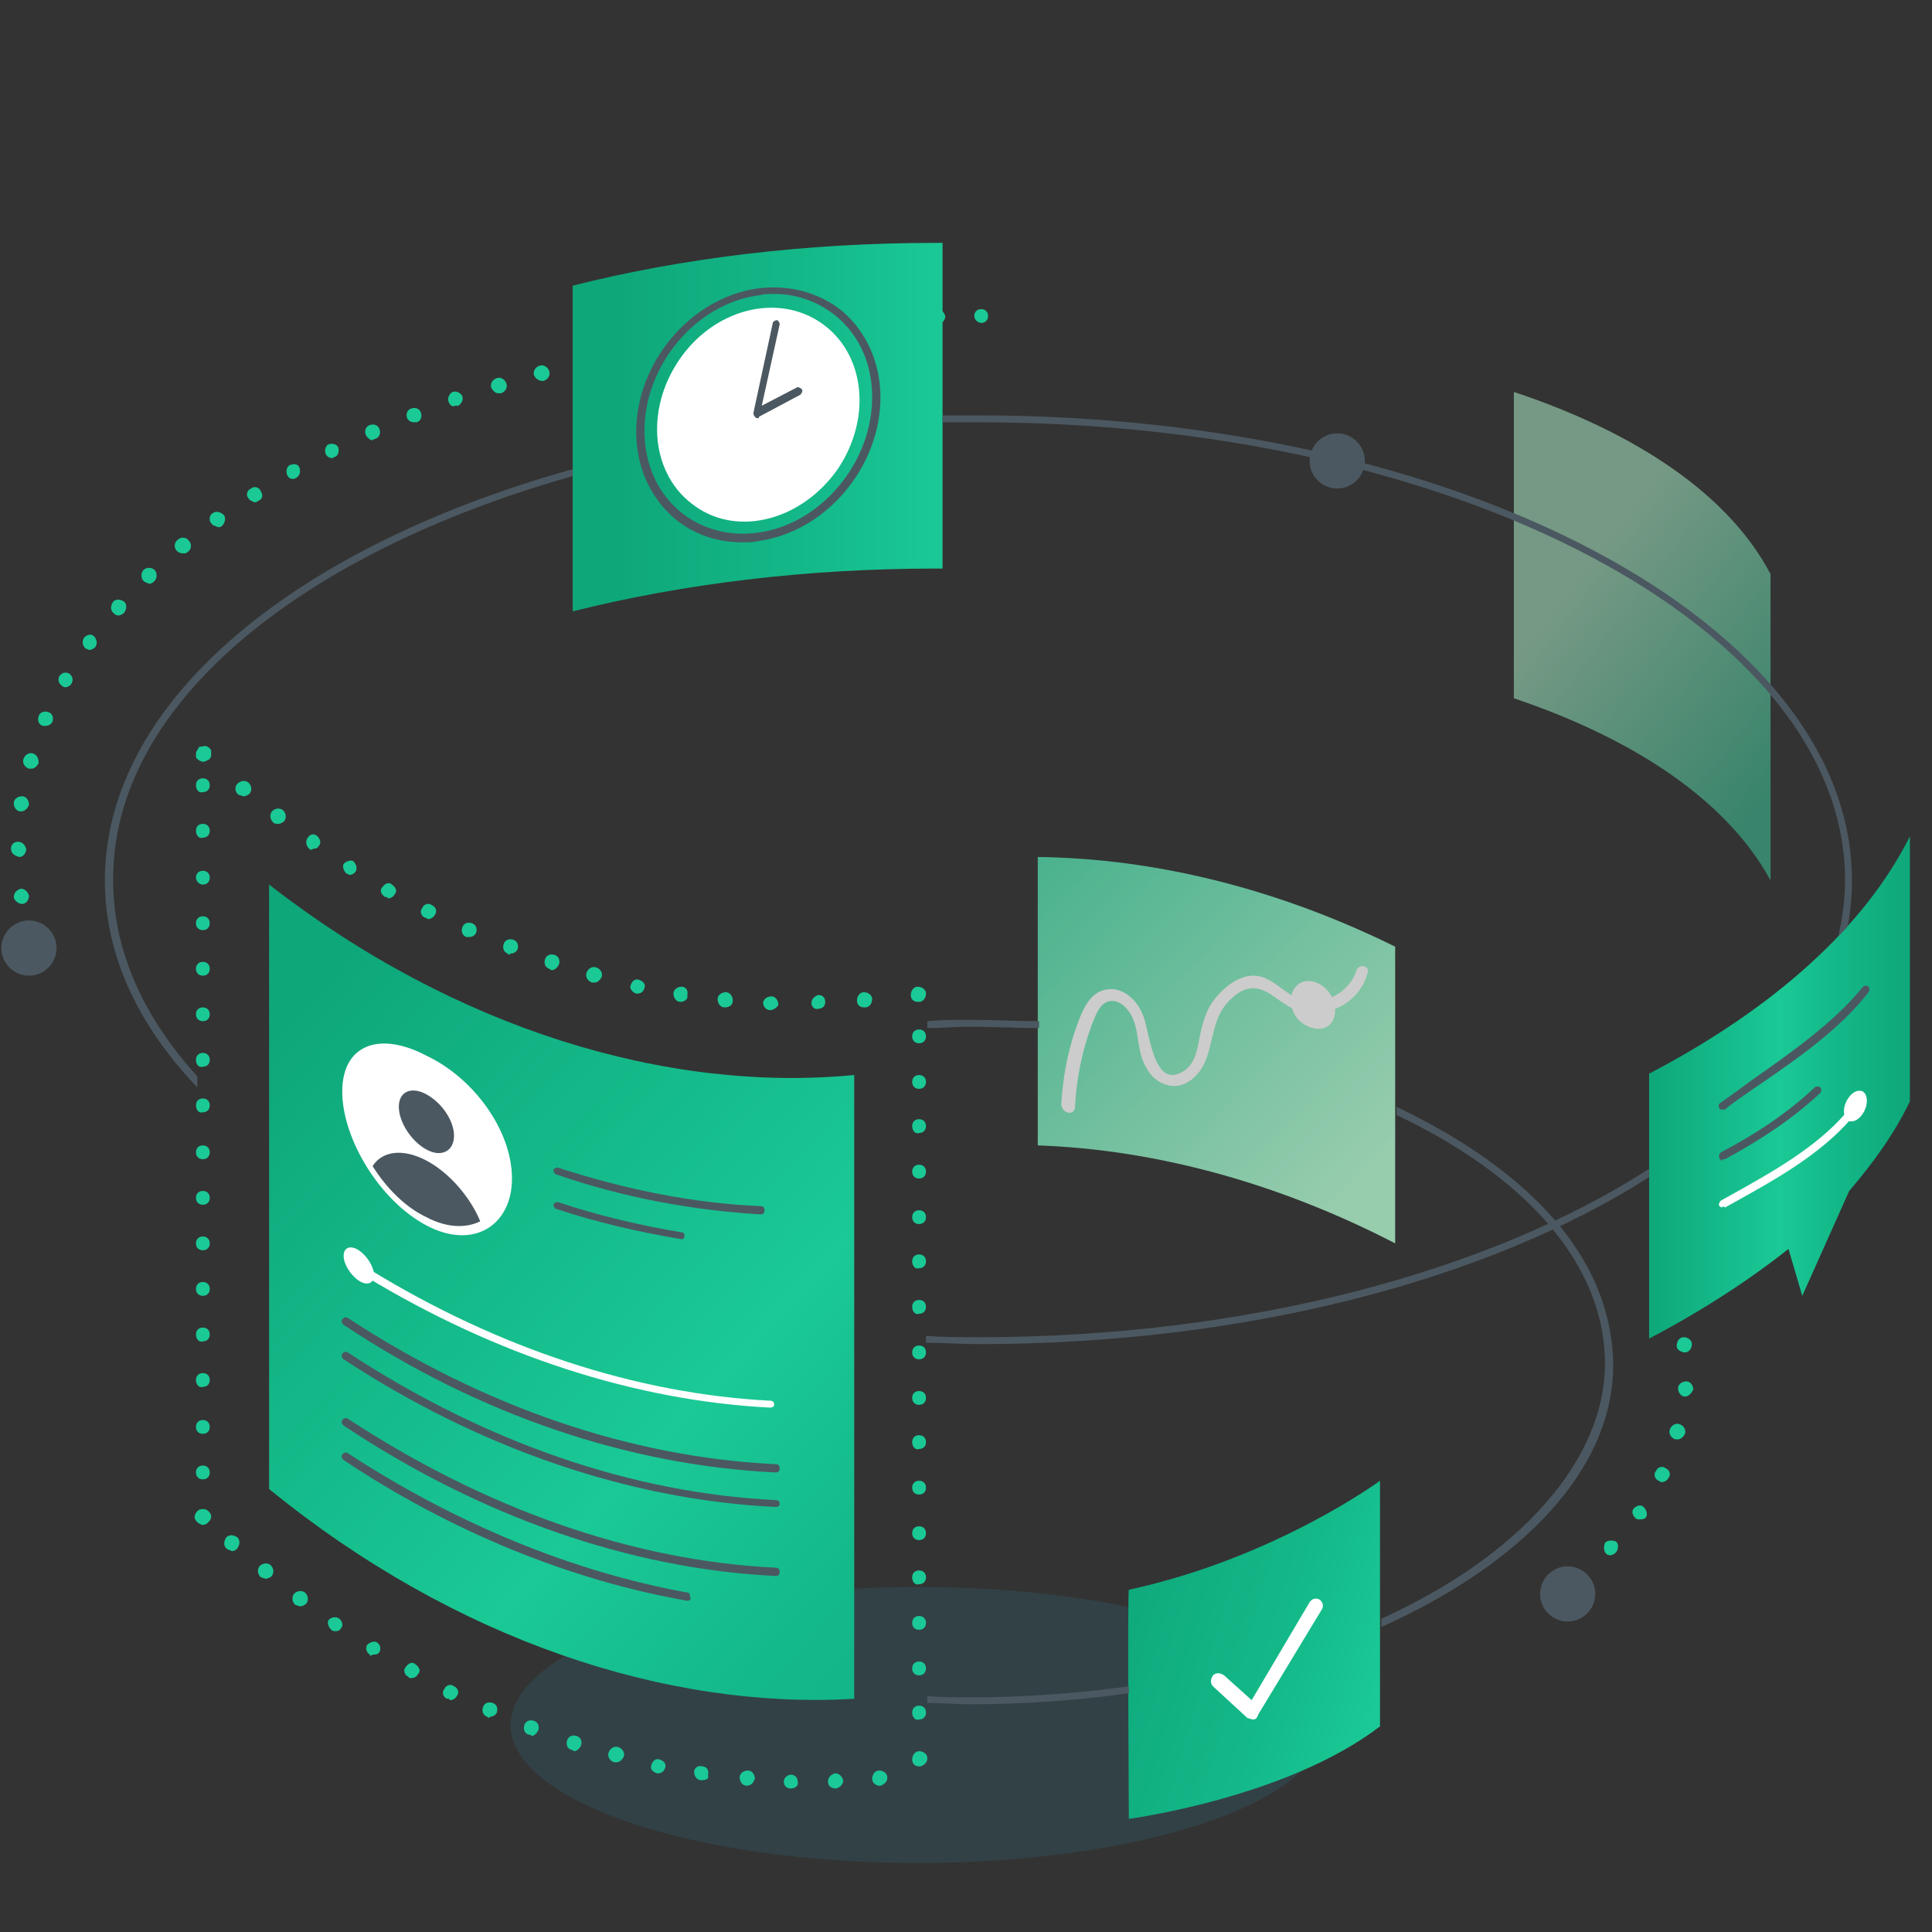 <?xml version="1.0" encoding="utf-8"?>
<!-- Generator: Adobe Illustrator 25.4.1, SVG Export Plug-In . SVG Version: 6.00 Build 0)  -->
<svg version="1.1" id="Layer_1" xmlns="http://www.w3.org/2000/svg" xmlns:xlink="http://www.w3.org/1999/xlink" x="0px" y="0px"
	 viewBox="0 0 140 140" style="enable-background:new 0 0 140 140;" xml:space="preserve">
<rect x="0" y="0" width="140" height="140" fill="#333333" stroke="none"/>
<style type="text/css">
	.st0{fill:#347E9B;fill-opacity:0.19;}
	.st1{opacity:0.5;fill:url(#SVGID_1_);enable-background:new    ;}
	.st2{fill:#1AC996;}
	.st3{fill:url(#SVGID_00000133501498210100774380000005286010467526445216_);}
	.st4{fill:url(#SVGID_00000096043370865047553750000017354264705495531662_);}
	.st5{opacity:0.75;}
	.st6{fill:url(#SVGID_00000176737599361581431360000010600985957655027389_);}
	.st7{fill:#FFFFFF;}
	.st8{fill:url(#SVGID_00000021797551224977378700000004262673957470921875_);}
	.st9{fill:#4B5861;}
	.st10{fill:url(#SVGID_00000083081097536476348280000012495373584265043334_);}
	.st11{fill:url(#SVGID_00000080189819397649280800000011875009528469385624_);}
	.st12{fill:url(#SVGID_00000019678827157502980680000013560553589316948620_);}
</style>
<g>
	<ellipse class="st0" cx="66.5" cy="125" rx="29.5" ry="10"/>
</g>
<linearGradient id="SVGID_1_" gradientUnits="userSpaceOnUse" x1="114.667" y1="86.294" x2="130.821" y2="73.91" gradientTransform="matrix(1 0 0 -1 0 128)">
	<stop  offset="0" style="stop-color:#B8FFD6"/>
	<stop  offset="1" style="stop-color:#40D6A5"/>
</linearGradient>
<path class="st1" d="M128.3,41.6c-3-5.7-9.6-10.2-18.6-13.2v22.2c8.9,3,15.5,7.5,18.6,13.2V41.6z"/>
<path class="st2" d="M116.4,112.6c-0.2-0.2-0.2-0.5-0.1-0.8c0.2-0.2,0.5-0.2,0.8-0.1c0.2,0.2,0.2,0.5,0,0.8
	c-0.1,0.1-0.3,0.2-0.4,0.2C116.7,112.7,116.5,112.7,116.4,112.6z M118.5,110c-0.2-0.2-0.3-0.5-0.1-0.7c0.2-0.2,0.5-0.3,0.7-0.1
	c0.2,0.2,0.3,0.5,0.2,0.7c-0.1,0.2-0.3,0.2-0.5,0.2C118.7,110.1,118.6,110.1,118.5,110z M120.2,107.3c-0.3-0.1-0.4-0.5-0.2-0.7
	c0.1-0.3,0.5-0.4,0.7-0.2c0.3,0.1,0.4,0.5,0.2,0.7c-0.1,0.2-0.3,0.3-0.5,0.3C120.3,107.4,120.2,107.3,120.2,107.3z M121.4,104.3
	c-0.3-0.1-0.5-0.4-0.4-0.7c0.1-0.3,0.4-0.5,0.7-0.4c0.3,0.1,0.5,0.4,0.4,0.7c-0.1,0.2-0.3,0.4-0.5,0.4
	C121.6,104.3,121.4,104.3,121.4,104.3z M122.1,101.2c-0.3,0-0.5-0.3-0.5-0.6c0-0.3,0.3-0.5,0.6-0.5c0.3,0,0.5,0.3,0.5,0.6
	C122.6,100.9,122.4,101.2,122.1,101.2L122.1,101.2z M121.5,97.5c0-0.3,0.2-0.6,0.5-0.6c0.3,0,0.6,0.2,0.6,0.5c0,0.3-0.2,0.6-0.5,0.6
	H122C121.7,97.9,121.5,97.8,121.5,97.5z M120.7,94.5c-0.1-0.3,0-0.6,0.3-0.7c0.3-0.1,0.6,0,0.7,0.3c0.1,0.3,0,0.6-0.3,0.7
	c-0.1,0-0.1,0-0.2,0C121,94.8,120.8,94.7,120.7,94.5z"/>
<path class="st2" d="M0.8,61.5C0.8,61.2,1,61,1.3,61c0.3,0,0.5,0.2,0.6,0.5c0,0.3-0.2,0.6-0.5,0.6h0C1,62,0.8,61.8,0.8,61.5z M1,65
	c0-0.3,0.2-0.5,0.5-0.6c0.3,0,0.5,0.2,0.6,0.5c0,0.3-0.2,0.6-0.5,0.6h0C1.3,65.5,1,65.2,1,65z M1.5,58.8c-0.3,0-0.5-0.3-0.5-0.6
	c0-0.3,0.3-0.5,0.6-0.5c0.3,0,0.5,0.3,0.5,0.6C2,58.6,1.8,58.8,1.5,58.8C1.6,58.8,1.5,58.8,1.5,58.8L1.5,58.8z M2.1,55.7
	c-0.3-0.1-0.5-0.4-0.4-0.7c0.1-0.3,0.4-0.5,0.7-0.4c0.3,0.1,0.4,0.4,0.4,0.7c-0.1,0.2-0.3,0.4-0.5,0.4C2.2,55.7,2.1,55.7,2.1,55.7z
	 M3.1,52.6c-0.3-0.1-0.4-0.4-0.3-0.7c0.1-0.3,0.4-0.4,0.7-0.3c0.3,0.1,0.4,0.4,0.3,0.7c-0.1,0.2-0.3,0.3-0.5,0.3
	C3.2,52.6,3.1,52.6,3.1,52.6z M4.5,49.7c-0.3-0.2-0.3-0.5-0.2-0.7c0.2-0.3,0.5-0.3,0.7-0.2c0.3,0.2,0.3,0.5,0.2,0.7
	c-0.1,0.2-0.3,0.3-0.5,0.3C4.6,49.8,4.5,49.7,4.5,49.7z M6.2,47c-0.2-0.2-0.3-0.5-0.1-0.8c0.2-0.2,0.5-0.3,0.7-0.1
	c0.2,0.2,0.3,0.5,0.1,0.8c-0.1,0.1-0.3,0.2-0.4,0.2C6.4,47.1,6.3,47,6.2,47z M8.2,44.4c-0.2-0.2-0.2-0.5,0-0.8
	c0.2-0.2,0.5-0.2,0.8,0c0.2,0.2,0.2,0.5,0,0.8c-0.1,0.1-0.3,0.2-0.4,0.2C8.4,44.6,8.3,44.5,8.2,44.4z M10.4,42.1
	c-0.2-0.2-0.2-0.6,0-0.8c0.2-0.2,0.6-0.2,0.8,0c0.2,0.2,0.2,0.6,0,0.8c-0.1,0.1-0.2,0.2-0.4,0.2C10.6,42.2,10.5,42.2,10.4,42.1z
	 M12.8,39.9c-0.2-0.2-0.2-0.6,0.1-0.8c0.2-0.2,0.6-0.2,0.8,0.1c0.2,0.2,0.2,0.6-0.1,0.8c-0.1,0.1-0.2,0.1-0.3,0.1
	C13,40.1,12.9,40,12.8,39.9z M15.3,37.9c-0.2-0.2-0.1-0.6,0.1-0.7c0.2-0.2,0.6-0.1,0.8,0.1c0.2,0.2,0.1,0.6-0.1,0.8
	c-0.1,0.1-0.2,0.1-0.3,0.1C15.6,38.1,15.4,38.1,15.3,37.9z M18,36.1c-0.2-0.2-0.1-0.6,0.2-0.7c0.2-0.2,0.6-0.1,0.7,0.2
	c0.2,0.3,0.1,0.6-0.2,0.7c-0.1,0.1-0.2,0.1-0.3,0.1C18.3,36.3,18.1,36.3,18,36.1z M20.8,34.4c-0.1-0.3,0-0.6,0.2-0.7
	c0.3-0.1,0.6-0.1,0.7,0.2c0.1,0.3,0,0.6-0.2,0.7c-0.1,0.1-0.2,0.1-0.3,0.1C21,34.7,20.9,34.6,20.8,34.4z M23.6,32.9
	c-0.1-0.3,0-0.6,0.2-0.7c0.3-0.1,0.6,0,0.7,0.2c0.1,0.3,0,0.6-0.2,0.7c-0.1,0-0.2,0.1-0.2,0.1C23.9,33.2,23.7,33.1,23.6,32.9z
	 M26.5,31.5c-0.1-0.3,0-0.6,0.3-0.7c0.3-0.1,0.6,0,0.7,0.3c0.1,0.3,0,0.6-0.3,0.7c-0.1,0-0.2,0.1-0.2,0.1
	C26.8,31.9,26.6,31.7,26.5,31.5z M29.5,30.3c-0.1-0.3,0-0.6,0.3-0.7c0.3-0.1,0.6,0,0.7,0.3c0.1,0.3,0,0.6-0.3,0.7
	c-0.1,0-0.1,0-0.2,0C29.8,30.6,29.6,30.5,29.5,30.3z M32.5,29.1c-0.1-0.3,0.1-0.6,0.3-0.7c0.3-0.1,0.6,0.1,0.7,0.3
	c0.1,0.3-0.1,0.6-0.3,0.7c0,0-0.1,0-0.2,0C32.8,29.5,32.6,29.4,32.5,29.1z M35.6,28.1c-0.1-0.3,0.1-0.6,0.4-0.7
	c0.3-0.1,0.6,0.1,0.7,0.4c0.1,0.3-0.1,0.6-0.4,0.7c0,0-0.1,0-0.2,0C35.9,28.5,35.7,28.3,35.6,28.1z M38.7,27.2
	c-0.1-0.3,0.1-0.6,0.4-0.7h0c0.3-0.1,0.6,0.1,0.7,0.4c0.1,0.3-0.1,0.6-0.4,0.7c0,0-0.1,0-0.1,0C39,27.6,38.8,27.4,38.7,27.2
	L38.7,27.2z M41.8,26.4c-0.1-0.3,0.1-0.6,0.4-0.7c0.3-0.1,0.6,0.1,0.6,0.4c0.1,0.3-0.1,0.6-0.4,0.7c0,0-0.1,0-0.1,0
	C42.1,26.8,41.9,26.6,41.8,26.4L41.8,26.4z M45,25.7c-0.1-0.3,0.1-0.6,0.4-0.6c0.3-0.1,0.6,0.1,0.6,0.4c0.1,0.3-0.1,0.6-0.4,0.6
	c0,0-0.1,0-0.1,0C45.2,26.1,45,25.9,45,25.7L45,25.7z M48.1,25c-0.1-0.3,0.1-0.6,0.4-0.6c0.3-0.1,0.6,0.1,0.6,0.4
	c0.1,0.3-0.1,0.6-0.4,0.6h-0.1C48.4,25.5,48.2,25.3,48.1,25z M51.3,24.5c0-0.3,0.2-0.6,0.5-0.6c0.3,0,0.6,0.2,0.6,0.5
	c0,0.3-0.2,0.6-0.5,0.6h-0.1C51.6,24.9,51.4,24.8,51.3,24.5z M54.5,24c0-0.3,0.2-0.6,0.5-0.6c0.3,0,0.6,0.2,0.6,0.5
	c0,0.3-0.2,0.6-0.5,0.6c0,0,0,0-0.1,0C54.8,24.5,54.5,24.3,54.5,24L54.5,24z M57.7,23.6c0-0.3,0.2-0.6,0.5-0.6
	c0.3,0,0.6,0.2,0.6,0.5c0,0.3-0.2,0.5-0.5,0.6c0,0,0,0-0.1,0C58,24.1,57.8,23.9,57.7,23.6z M60.9,23.3c0-0.3,0.2-0.5,0.5-0.6
	c0.3,0,0.5,0.2,0.6,0.5c0,0.3-0.2,0.5-0.5,0.6c0,0,0,0-0.1,0C61.2,23.8,61,23.6,60.9,23.3L60.9,23.3z M64.2,23.1
	c0-0.3,0.2-0.5,0.5-0.6c0.3,0,0.5,0.2,0.6,0.5c0,0.3-0.2,0.5-0.5,0.6c0,0,0,0,0,0C64.4,23.6,64.2,23.4,64.2,23.1L64.2,23.1z
	 M67.4,23c0-0.3,0.2-0.5,0.5-0.6c0.3,0,0.5,0.2,0.6,0.5c0,0.3-0.2,0.5-0.5,0.6C67.7,23.5,67.4,23.2,67.4,23L67.4,23z M70.6,22.9
	c0-0.3,0.2-0.5,0.5-0.5c0.3,0,0.5,0.2,0.5,0.5c0,0.3-0.2,0.5-0.5,0.5C70.9,23.4,70.6,23.2,70.6,22.9z"/>
<linearGradient id="SVGID_00000181794696471974735470000008002280487284109462_" gradientUnits="userSpaceOnUse" x1="124.117" y1="50.967" x2="136.039" y2="50.967" gradientTransform="matrix(1 0 0 -1 0 128)">
	<stop  offset="0" style="stop-color:#DBDBDB"/>
	<stop  offset="1" style="stop-color:#FFFFFF"/>
</linearGradient>
<path style="fill:url(#SVGID_00000181794696471974735470000008002280487284109462_);" d="M124.4,82c2.4-1,4.6-2.4,6.7-4
	c2-1.6,3.8-3.3,5.2-5.4c0.3-0.4-0.4-0.8-0.7-0.4c-1.4,2.1-3.3,3.8-5.3,5.4c-2,1.5-4.1,2.8-6.4,3.7C123.5,81.5,123.9,82.2,124.4,82z"
	/>
<linearGradient id="SVGID_00000129926753300453201820000004781031962884389287_" gradientUnits="userSpaceOnUse" x1="123.751" y1="43.771" x2="133.131" y2="43.771" gradientTransform="matrix(1 0 0 -1 0 128)">
	<stop  offset="0" style="stop-color:#DBDBDB"/>
	<stop  offset="1" style="stop-color:#FFFFFF"/>
</linearGradient>
<path style="fill:url(#SVGID_00000129926753300453201820000004781031962884389287_);" d="M124,87.5c3.4-1.5,6.6-3.5,9.3-6
	c0.4-0.3-0.2-0.9-0.6-0.6c-2.7,2.4-5.8,4.4-9.2,5.9C123.1,87.1,123.5,87.8,124,87.5z"/>
<g class="st5">
	
		<linearGradient id="SVGID_00000117658844639897115120000005516653582103858600_" gradientUnits="userSpaceOnUse" x1="98.379" y1="42.515" x2="70.379" y2="68.9" gradientTransform="matrix(1 0 0 -1 0 128)">
		<stop  offset="0" style="stop-color:#B8FFD6"/>
		<stop  offset="1" style="stop-color:#40D6A5"/>
	</linearGradient>
	<path style="fill:url(#SVGID_00000117658844639897115120000005516653582103858600_);" d="M75.2,62.1c8.5,0.1,17.4,2.3,25.9,6.5
		v21.5c-8.5-4.4-17.4-6.8-25.9-7.1C75.2,74.4,75.2,70.8,75.2,62.1z"/>
	<path class="st7" d="M77.9,80.2c0.1-2,0.5-4,1.2-5.9c0.2-0.5,0.4-1.1,0.8-1.5c0.7-0.6,1.5-0.1,1.9,0.5c0.6,0.8,0.6,1.9,0.8,2.8
		c0.2,1,0.8,2.2,1.9,2.5c1.2,0.4,2.3-0.5,2.8-1.6c0.7-1.6,0.5-3.4,2-4.7c0.9-0.8,1.7-0.9,2.7-0.3c0.6,0.4,1.1,0.8,1.7,1.1
		c2.2,0.9,4.8-0.3,5.4-2.6c0.2-0.5-0.6-0.7-0.8-0.2c-0.5,1.6-2.2,2.5-3.8,2.2c-1.4-0.3-2.2-1.8-3.7-1.8c-1.2,0-2.4,1.1-3,2
		c-0.4,0.6-0.6,1.3-0.8,2.1c-0.2,1-0.3,2.2-1.2,2.8c-2.3,1.5-2.5-3.1-3-4.1c-0.4-1-1.4-2-2.6-1.8c-1.4,0.2-1.9,1.9-2.3,3
		c-0.6,1.8-0.9,3.6-1,5.4C77.1,80.8,77.9,80.8,77.9,80.2L77.9,80.2z"/>
	<path class="st7" d="M96.3,74.3c0.6-0.5,0.6-1.6,0-2.4c-0.6-0.8-1.7-1.1-2.3-0.5c-0.6,0.5-0.6,1.6,0,2.4
		C94.6,74.5,95.7,74.8,96.3,74.3z"/>
</g>
<path class="st2" d="M14.7,55.2c-0.1,0-0.3-0.1-0.4-0.2c-0.1-0.1-0.1-0.1-0.1-0.2c0-0.1,0-0.1,0-0.2c0-0.1,0.1-0.3,0.2-0.4
	c0-0.1,0.1-0.1,0.2-0.1c0.1,0,0.3-0.1,0.4,0c0.1,0,0.1,0.1,0.2,0.1c0,0.1,0.1,0.1,0.1,0.2c0,0.1,0,0.1,0,0.2c0,0.1,0,0.2,0,0.2
	c0,0.1-0.1,0.1-0.1,0.2C15,55.1,14.9,55.2,14.7,55.2z"/>
<path class="st2" d="M55.8,73.2c-0.3,0-0.5-0.3-0.5-0.5c0-0.3,0.3-0.5,0.6-0.5c0.3,0,0.5,0.3,0.5,0.6C56.4,72.9,56.1,73.2,55.8,73.2
	L55.8,73.2z M58.8,72.7c0-0.3,0.2-0.5,0.5-0.6c0.3,0,0.5,0.2,0.5,0.5c0,0.3-0.2,0.5-0.5,0.5C59,73.2,58.8,72.9,58.8,72.7L58.8,72.7z
	 M52.5,73c-0.3,0-0.5-0.3-0.5-0.6c0-0.3,0.3-0.5,0.6-0.5c0.3,0,0.5,0.3,0.5,0.6C53.1,72.8,52.9,73,52.5,73L52.5,73z M62.1,72.5
	c0-0.3,0.2-0.6,0.5-0.6c0.3,0,0.6,0.2,0.6,0.5c0,0.3-0.2,0.6-0.5,0.6h-0.1C62.3,73,62.1,72.8,62.1,72.5z M66,72.1
	c0-0.3,0.2-0.6,0.5-0.6c0.3,0,0.6,0.2,0.6,0.5c0,0.3-0.2,0.6-0.5,0.6h-0.1C66.2,72.6,66,72.4,66,72.1z M49.3,72.6
	c-0.3,0-0.5-0.3-0.5-0.6c0-0.3,0.3-0.5,0.6-0.5c0.3,0,0.5,0.3,0.4,0.6C49.9,72.4,49.6,72.6,49.3,72.6C49.4,72.6,49.3,72.6,49.3,72.6
	L49.3,72.6z M46.1,72c-0.3-0.1-0.5-0.4-0.4-0.6c0.1-0.3,0.3-0.5,0.6-0.4c0.3,0.1,0.5,0.3,0.4,0.6c-0.1,0.3-0.3,0.4-0.5,0.4
	C46.2,72,46.1,72,46.1,72L46.1,72z M42.9,71.2c-0.3-0.1-0.5-0.4-0.4-0.7c0.1-0.3,0.4-0.5,0.7-0.4c0.3,0.1,0.5,0.4,0.4,0.7
	c-0.1,0.2-0.3,0.4-0.5,0.4C43.1,71.2,43,71.2,42.9,71.2L42.9,71.2z M39.8,70.2c-0.3-0.1-0.4-0.4-0.3-0.7c0.1-0.3,0.4-0.4,0.7-0.3
	c0.3,0.1,0.4,0.4,0.3,0.7c-0.1,0.2-0.3,0.4-0.5,0.4C40,70.3,39.9,70.3,39.8,70.2z M36.8,69.1c-0.3-0.1-0.4-0.4-0.3-0.7
	c0.1-0.3,0.4-0.4,0.7-0.3c0.3,0.1,0.4,0.4,0.3,0.7c-0.1,0.2-0.3,0.3-0.5,0.3C36.9,69.2,36.8,69.2,36.8,69.1z M33.8,67.9
	c-0.3-0.1-0.4-0.4-0.3-0.7c0.1-0.3,0.4-0.4,0.7-0.3c0.3,0.1,0.4,0.4,0.3,0.7c-0.1,0.2-0.3,0.3-0.5,0.3
	C33.9,67.9,33.8,67.9,33.8,67.9z M30.8,66.5c-0.3-0.1-0.4-0.5-0.2-0.7c0.1-0.3,0.5-0.4,0.7-0.2c0.3,0.1,0.4,0.5,0.2,0.7
	c-0.1,0.2-0.3,0.3-0.5,0.3C31,66.6,30.9,66.5,30.8,66.5z M27.9,65c-0.3-0.2-0.4-0.5-0.2-0.7c0.2-0.3,0.5-0.4,0.7-0.2
	c0.3,0.2,0.4,0.5,0.2,0.7c-0.1,0.2-0.3,0.3-0.5,0.3C28.1,65,28,65,27.9,65z M25.1,63.3c-0.2-0.2-0.3-0.5-0.2-0.7
	c0.2-0.2,0.5-0.3,0.7-0.2c0.2,0.2,0.3,0.5,0.2,0.7c-0.1,0.2-0.3,0.3-0.5,0.3C25.3,63.4,25.2,63.3,25.1,63.3z M22.4,61.5
	c-0.2-0.2-0.3-0.5-0.1-0.8s0.5-0.3,0.7-0.1c0.2,0.2,0.3,0.5,0.1,0.7c-0.1,0.2-0.3,0.2-0.4,0.2C22.6,61.6,22.5,61.6,22.4,61.5z
	 M19.8,59.6c-0.2-0.2-0.3-0.5-0.1-0.8c0.2-0.2,0.5-0.3,0.8-0.1c0.2,0.2,0.3,0.5,0.1,0.8c-0.1,0.1-0.3,0.2-0.4,0.2
	C20,59.7,19.9,59.7,19.8,59.6z M17.3,57.6C17,57.4,17,57,17.2,56.8c0.2-0.2,0.5-0.3,0.8-0.1c0.2,0.2,0.3,0.5,0.1,0.8
	c-0.1,0.1-0.3,0.2-0.4,0.2C17.5,57.7,17.4,57.6,17.3,57.6L17.3,57.6z"/>
<path class="st2" d="M66.1,124.1c0-0.3,0.2-0.5,0.5-0.5c0.3,0,0.5,0.2,0.5,0.5c0,0.3-0.2,0.5-0.5,0.5
	C66.3,124.7,66.1,124.4,66.1,124.1z M66.1,120.9c0-0.3,0.2-0.5,0.5-0.5c0.3,0,0.5,0.2,0.5,0.5c0,0.3-0.2,0.5-0.5,0.5
	C66.3,121.4,66.1,121.2,66.1,120.9z M66.1,117.6c0-0.3,0.2-0.5,0.5-0.5c0.3,0,0.5,0.2,0.5,0.5c0,0.3-0.2,0.5-0.5,0.5
	C66.3,118.1,66.1,117.9,66.1,117.6z M66.1,114.3c0-0.3,0.2-0.5,0.5-0.5c0.3,0,0.5,0.2,0.5,0.5c0,0.3-0.2,0.5-0.5,0.5
	C66.3,114.9,66.1,114.6,66.1,114.3z M66.1,111.1c0-0.3,0.2-0.5,0.5-0.5c0.3,0,0.5,0.2,0.5,0.5c0,0.3-0.2,0.5-0.5,0.5
	C66.3,111.6,66.1,111.4,66.1,111.1z M66.1,107.8c0-0.3,0.2-0.5,0.5-0.5c0.3,0,0.5,0.2,0.5,0.5c0,0.3-0.2,0.5-0.5,0.5
	C66.3,108.3,66.1,108.1,66.1,107.8z M66.1,104.5c0-0.3,0.2-0.5,0.5-0.5c0.3,0,0.5,0.2,0.5,0.5c0,0.3-0.2,0.5-0.5,0.5
	C66.3,105.1,66.1,104.8,66.1,104.5z M66.1,101.3c0-0.3,0.2-0.5,0.5-0.5c0.3,0,0.5,0.2,0.5,0.5c0,0.3-0.2,0.5-0.5,0.5
	C66.3,101.8,66.1,101.6,66.1,101.3z M66.1,98c0-0.3,0.2-0.5,0.5-0.5c0.3,0,0.5,0.2,0.5,0.5c0,0.3-0.2,0.5-0.5,0.5
	C66.3,98.5,66.1,98.3,66.1,98z M66.1,94.7c0-0.3,0.2-0.5,0.5-0.5c0.3,0,0.5,0.2,0.5,0.5c0,0.3-0.2,0.5-0.5,0.5
	C66.3,95.3,66.1,95,66.1,94.7z M66.1,91.4c0-0.3,0.2-0.5,0.5-0.5c0.3,0,0.5,0.2,0.5,0.5c0,0.3-0.2,0.5-0.5,0.5
	C66.3,92,66.1,91.7,66.1,91.4z M66.1,88.2c0-0.3,0.2-0.5,0.5-0.5c0.3,0,0.5,0.2,0.5,0.5c0,0.3-0.2,0.5-0.5,0.5
	C66.3,88.7,66.1,88.5,66.1,88.2z M66.1,84.9c0-0.3,0.2-0.5,0.5-0.5c0.3,0,0.5,0.2,0.5,0.5c0,0.3-0.2,0.5-0.5,0.5
	C66.3,85.4,66.1,85.2,66.1,84.9z M66.1,81.6c0-0.3,0.2-0.5,0.5-0.5c0.3,0,0.5,0.2,0.5,0.5c0,0.3-0.2,0.5-0.5,0.5
	C66.3,82.2,66.1,81.9,66.1,81.6z M66.1,78.4c0-0.3,0.2-0.5,0.5-0.5c0.3,0,0.5,0.2,0.5,0.5c0,0.3-0.2,0.5-0.5,0.5
	C66.3,78.9,66.1,78.7,66.1,78.4z M66.1,75.1c0-0.3,0.2-0.5,0.5-0.5c0.3,0,0.5,0.2,0.5,0.5c0,0.3-0.2,0.5-0.5,0.5
	C66.3,75.6,66.1,75.4,66.1,75.1z"/>
<path class="st2" d="M57.3,129.6c-0.3,0-0.5-0.2-0.5-0.5c0-0.3,0.3-0.5,0.5-0.5c0.3,0,0.5,0.2,0.5,0.5
	C57.9,129.4,57.6,129.6,57.3,129.6L57.3,129.6z M60,129.1c0-0.3,0.2-0.5,0.5-0.6c0.3,0,0.5,0.2,0.6,0.5c0,0.3-0.2,0.5-0.5,0.6h0
	C60.2,129.6,60,129.4,60,129.1z M54.1,129.4c-0.3,0-0.5-0.3-0.5-0.6c0-0.3,0.3-0.5,0.6-0.5c0.3,0,0.5,0.3,0.5,0.6
	C54.6,129.2,54.4,129.4,54.1,129.4L54.1,129.4z M63.2,128.9c0-0.3,0.2-0.6,0.5-0.6c0.3,0,0.6,0.2,0.6,0.5c0,0.3-0.2,0.5-0.5,0.6
	c0,0,0,0-0.1,0C63.5,129.4,63.2,129.2,63.2,128.9L63.2,128.9z M66.1,127.5c0-0.3,0.2-0.6,0.5-0.6c0.3,0,0.6,0.2,0.6,0.5
	c0,0.3-0.2,0.5-0.5,0.6c0,0,0,0-0.1,0C66.3,128,66.1,127.8,66.1,127.5L66.1,127.5z M50.8,129c-0.3,0-0.5-0.3-0.5-0.6
	c0-0.3,0.3-0.5,0.6-0.4h0c0.3,0,0.5,0.3,0.4,0.6C51.4,128.9,51.2,129,50.8,129C50.9,129,50.9,129,50.8,129L50.8,129z M47.6,128.5
	c-0.3-0.1-0.5-0.3-0.4-0.6c0.1-0.3,0.3-0.5,0.6-0.4c0.3,0.1,0.5,0.3,0.4,0.6c-0.1,0.3-0.3,0.4-0.5,0.4
	C47.8,128.5,47.7,128.5,47.6,128.5L47.6,128.5z M44.5,127.7L44.5,127.7c-0.3-0.1-0.5-0.4-0.4-0.7c0.1-0.3,0.4-0.5,0.7-0.4
	c0.3,0.1,0.5,0.4,0.4,0.7c-0.1,0.2-0.3,0.4-0.5,0.4C44.6,127.7,44.5,127.7,44.5,127.7L44.5,127.7z M41.4,126.8
	c-0.3-0.1-0.4-0.4-0.3-0.7s0.4-0.4,0.7-0.3s0.4,0.4,0.3,0.7c-0.1,0.2-0.3,0.4-0.5,0.4C41.5,126.8,41.4,126.8,41.4,126.8z
	 M38.3,125.7c-0.3-0.1-0.4-0.4-0.3-0.7c0.1-0.3,0.4-0.4,0.7-0.3c0.3,0.1,0.4,0.4,0.3,0.7c-0.1,0.2-0.3,0.4-0.5,0.4
	C38.5,125.7,38.4,125.7,38.3,125.7z M35.3,124.4c-0.3-0.1-0.4-0.4-0.3-0.7c0.1-0.3,0.4-0.4,0.7-0.3c0.3,0.1,0.4,0.4,0.3,0.7
	c-0.1,0.2-0.3,0.3-0.5,0.3C35.5,124.5,35.4,124.5,35.3,124.4z M32.4,123.1c-0.3-0.1-0.4-0.5-0.2-0.7c0.1-0.3,0.5-0.4,0.7-0.2
	c0.3,0.1,0.4,0.5,0.2,0.7c-0.1,0.2-0.3,0.3-0.5,0.3C32.6,123.1,32.5,123.1,32.4,123.1z M29.6,121.5c-0.3-0.1-0.4-0.5-0.2-0.7
	c0.2-0.3,0.5-0.4,0.7-0.2c0.3,0.2,0.4,0.5,0.2,0.7c-0.1,0.2-0.3,0.3-0.5,0.3C29.7,121.6,29.6,121.6,29.6,121.5z M26.8,119.9
	c-0.3-0.2-0.3-0.5-0.2-0.7c0.2-0.2,0.5-0.3,0.7-0.2c0.3,0.2,0.3,0.5,0.2,0.7c-0.1,0.2-0.3,0.2-0.5,0.2C26.9,120,26.8,120,26.8,119.9
	z M24,118.1c-0.2-0.2-0.3-0.5-0.2-0.7c0.2-0.2,0.5-0.3,0.8-0.1c0.2,0.2,0.3,0.5,0.1,0.7c-0.1,0.2-0.3,0.2-0.4,0.2
	C24.2,118.2,24.1,118.2,24,118.1z M21.4,116.3c-0.2-0.2-0.3-0.5-0.1-0.8c0.2-0.2,0.5-0.3,0.8-0.1c0.2,0.2,0.3,0.5,0.1,0.8
	c-0.1,0.1-0.3,0.2-0.4,0.2C21.6,116.4,21.5,116.3,21.4,116.3z M18.9,114.3c-0.2-0.2-0.3-0.5-0.1-0.8c0.2-0.2,0.5-0.3,0.8-0.1
	c0.2,0.2,0.3,0.5,0.1,0.8c-0.1,0.1-0.3,0.2-0.4,0.2C19.1,114.4,19,114.3,18.9,114.3z M16.4,112.2c-0.2-0.2-0.2-0.5,0-0.8
	c0.2-0.2,0.5-0.2,0.8,0c0.2,0.2,0.2,0.5,0,0.8c-0.1,0.1-0.2,0.2-0.4,0.2C16.6,112.3,16.5,112.3,16.4,112.2z"/>
<path class="st2" d="M14.7,110.5c-0.1,0-0.3-0.1-0.4-0.2c-0.1-0.1-0.2-0.2-0.2-0.4c0-0.1,0.1-0.3,0.2-0.4c0.2-0.2,0.6-0.2,0.8,0
	c0.1,0.1,0.2,0.2,0.2,0.4c0,0.2-0.1,0.3-0.2,0.4C15,110.4,14.9,110.5,14.7,110.5z"/>
<path class="st2" d="M14.2,106.7c0-0.3,0.2-0.5,0.5-0.5c0.3,0,0.5,0.2,0.5,0.5c0,0.3-0.2,0.5-0.5,0.5
	C14.4,107.2,14.2,107,14.2,106.7z M14.2,103.4c0-0.3,0.2-0.5,0.5-0.5c0.3,0,0.5,0.2,0.5,0.5c0,0.3-0.2,0.5-0.5,0.5
	C14.4,103.9,14.2,103.7,14.2,103.4z M14.2,100c0-0.3,0.2-0.5,0.5-0.5c0.3,0,0.5,0.2,0.5,0.5c0,0.3-0.2,0.5-0.5,0.5
	C14.4,100.6,14.2,100.3,14.2,100z M14.2,96.7c0-0.3,0.2-0.5,0.5-0.5c0.3,0,0.5,0.2,0.5,0.5c0,0.3-0.2,0.5-0.5,0.5
	C14.4,97.3,14.2,97,14.2,96.7z M14.2,93.4c0-0.3,0.2-0.5,0.5-0.5c0.3,0,0.5,0.2,0.5,0.5c0,0.3-0.2,0.5-0.5,0.5
	C14.4,93.9,14.2,93.7,14.2,93.4z M14.2,90.1c0-0.3,0.2-0.5,0.5-0.5c0.3,0,0.5,0.2,0.5,0.5c0,0.3-0.2,0.5-0.5,0.5
	C14.4,90.6,14.2,90.4,14.2,90.1z M14.2,86.8c0-0.3,0.2-0.5,0.5-0.5c0.3,0,0.5,0.2,0.5,0.5c0,0.3-0.2,0.5-0.5,0.5
	C14.4,87.3,14.2,87.1,14.2,86.8z M14.2,83.5c0-0.3,0.2-0.5,0.5-0.5c0.3,0,0.5,0.2,0.5,0.5c0,0.3-0.2,0.5-0.5,0.5
	C14.4,84,14.2,83.8,14.2,83.5z M14.2,80.1c0-0.3,0.2-0.5,0.5-0.5c0.3,0,0.5,0.2,0.5,0.5c0,0.3-0.2,0.5-0.5,0.5
	C14.4,80.7,14.2,80.4,14.2,80.1z M14.2,76.8c0-0.3,0.2-0.5,0.5-0.5c0.3,0,0.5,0.2,0.5,0.5c0,0.3-0.2,0.5-0.5,0.5
	C14.4,77.4,14.2,77.1,14.2,76.8z M14.2,73.5c0-0.3,0.2-0.5,0.5-0.5c0.3,0,0.5,0.2,0.5,0.5c0,0.3-0.2,0.5-0.5,0.5
	C14.4,74,14.2,73.8,14.2,73.5z M14.2,70.2c0-0.3,0.2-0.5,0.5-0.5c0.3,0,0.5,0.2,0.5,0.5c0,0.3-0.2,0.5-0.5,0.5
	C14.4,70.7,14.2,70.5,14.2,70.2z M14.2,66.9c0-0.3,0.2-0.5,0.5-0.5c0.3,0,0.5,0.2,0.5,0.5c0,0.3-0.2,0.5-0.5,0.5
	C14.4,67.4,14.2,67.2,14.2,66.9z M14.2,63.6c0-0.3,0.2-0.5,0.5-0.5c0.3,0,0.5,0.2,0.5,0.5c0,0.3-0.2,0.5-0.5,0.5
	C14.4,64.1,14.2,63.8,14.2,63.6z M14.2,60.2c0-0.3,0.2-0.5,0.5-0.5c0.3,0,0.5,0.2,0.5,0.5c0,0.3-0.2,0.5-0.5,0.5
	C14.4,60.8,14.2,60.5,14.2,60.2z M14.2,56.9c0-0.3,0.2-0.5,0.5-0.5c0.3,0,0.5,0.2,0.5,0.5c0,0.3-0.2,0.5-0.5,0.5
	C14.4,57.5,14.2,57.2,14.2,56.9z"/>
<linearGradient id="SVGID_00000017480916875982939340000010763653485737746099_" gradientUnits="userSpaceOnUse" x1="20.364" y1="53.76" x2="80.287" y2="-1.237" gradientTransform="matrix(1 0 0 -1 0 128)">
	<stop  offset="0" style="stop-color:#0EA77A"/>
	<stop  offset="0.5" style="stop-color:#1AC996"/>
	<stop  offset="0.7" style="stop-color:#14B989"/>
	<stop  offset="0.903" style="stop-color:#12B283"/>
	<stop  offset="1" style="stop-color:#0EA77A"/>
</linearGradient>
<path style="fill:url(#SVGID_00000017480916875982939340000010763653485737746099_);" d="M61.9,123.1c-13.5,0.8-28.9-4.2-42.4-15.2
	V64.1C33,74.6,48.4,79.2,61.9,77.9V123.1z"/>
<path class="st7" d="M37.1,85.4c0,3.4-2.8,5.2-6.2,3.4c-3.4-1.8-6.1-6.3-6.1-9.7c0-3.4,2.7-4.4,6.1-2.6
	C34.3,78.1,37.1,81.9,37.1,85.4L37.1,85.4z"/>
<path class="st9" d="M32.9,82.3c0,1.1-0.9,1.6-2,1c-1.1-0.6-2-2-2-3.1c0-1.1,0.9-1.5,2-0.9C32,79.9,32.9,81.2,32.9,82.3z"/>
<path class="st9" d="M30.9,84.1c-1.7-0.9-3.2-0.7-3.9,0.4c1,1.6,2.4,3,3.9,3.7c1.5,0.8,2.9,0.8,3.9,0.3C34.1,86.8,32.6,85,30.9,84.1
	L30.9,84.1z"/>
<path class="st9" d="M55.1,88L55.1,88c-4.9-0.3-9.9-1.2-14.8-2.9c-0.1,0-0.2-0.2-0.2-0.3c0-0.1,0.2-0.2,0.3-0.2
	c4.9,1.6,9.9,2.6,14.7,2.8c0.2,0,0.3,0.1,0.3,0.3C55.4,87.9,55.3,88,55.1,88L55.1,88z"/>
<path class="st9" d="M49.4,89.8C49.4,89.8,49.3,89.8,49.4,89.8c-3-0.5-6.1-1.2-9.1-2.2c-0.1,0-0.2-0.2-0.2-0.3
	c0-0.1,0.2-0.2,0.3-0.2c3,1,6,1.7,9,2.2c0.2,0,0.2,0.2,0.2,0.3C49.6,89.7,49.5,89.8,49.4,89.8z"/>
<path class="st7" d="M55.8,102L55.8,102c-9.8-0.5-19.9-3.8-29.3-9.5c-0.1-0.1-0.2-0.2-0.1-0.4c0.1-0.1,0.2-0.2,0.4-0.1
	c9.3,5.7,19.3,9,29,9.5c0.2,0,0.3,0.1,0.3,0.3C56.1,101.9,56,102,55.8,102L55.8,102z"/>
<path class="st9" d="M56.2,106.7L56.2,106.7c-10.5-0.5-21.4-4.1-31.3-10.7c-0.1-0.1-0.2-0.2-0.1-0.4c0.1-0.1,0.2-0.2,0.4-0.1
	c9.9,6.5,20.6,10.1,31,10.6c0.2,0,0.3,0.1,0.3,0.3C56.5,106.6,56.4,106.7,56.2,106.7L56.2,106.7z"/>
<path class="st9" d="M56.2,109.2L56.2,109.2c-10.5-0.5-21.4-4.2-31.3-10.7c-0.1-0.1-0.2-0.2-0.1-0.4c0.1-0.1,0.2-0.2,0.4-0.1
	c9.9,6.5,20.6,10.2,31,10.7c0.2,0,0.3,0.1,0.3,0.3C56.5,109.1,56.4,109.2,56.2,109.2L56.2,109.2z"/>
<path class="st9" d="M56.2,114.2L56.2,114.2c-10.5-0.5-21.4-4.3-31.3-10.9c-0.1-0.1-0.2-0.2-0.1-0.4c0.1-0.1,0.2-0.2,0.4-0.1
	c9.9,6.5,20.6,10.3,31,10.8c0.2,0,0.3,0.1,0.3,0.3C56.5,114.1,56.4,114.2,56.2,114.2L56.2,114.2z"/>
<path class="st9" d="M49.8,116C49.8,116,49.8,116,49.8,116c-8.5-1.5-17.1-5-24.9-10.2c-0.1-0.1-0.2-0.2-0.1-0.4
	c0.1-0.1,0.2-0.2,0.4-0.1c7.8,5.1,16.3,8.6,24.6,10.1c0.2,0,0.2,0.2,0.2,0.3C50.1,115.9,50,116,49.8,116L49.8,116z"/>
<path class="st7" d="M27.1,92.4c0,0.6-0.5,0.8-1.1,0.4c-0.6-0.4-1.1-1.2-1.1-1.8c0-0.6,0.5-0.8,1.1-0.4C26.6,91,27.1,91.8,27.1,92.4
	z"/>
<path class="st9" d="M2.1,70.7c1.1,0,2-0.9,2-2c0-1.1-0.9-2-2-2c-1.1,0-2,0.9-2,2C0.1,69.8,1,70.7,2.1,70.7z"/>
<path class="st9" d="M96.9,35.4c1.1,0,2-0.9,2-2s-0.9-2-2-2s-2,0.9-2,2S95.8,35.4,96.9,35.4z"/>
<path class="st9" d="M113.6,117.5c1.1,0,2-0.9,2-2s-0.9-2-2-2c-1.1,0-2,0.9-2,2S112.5,117.5,113.6,117.5z"/>
<linearGradient id="SVGID_00000039849743211604499150000003058079029196112043_" gradientUnits="userSpaceOnUse" x1="41.528" y1="97.099" x2="68.332" y2="97.099" gradientTransform="matrix(1 0 0 -1 0 128)">
	<stop  offset="0.12" style="stop-color:#0EA77A"/>
	<stop  offset="0.64" style="stop-color:#14B989"/>
	<stop  offset="1" style="stop-color:#1AC996"/>
</linearGradient>
<path style="fill:url(#SVGID_00000039849743211604499150000003058079029196112043_);" d="M68.3,17.6c-0.2,0-0.3,0-0.5,0
	c-9.4,0-18.4,1.1-26.3,3.1v23.6c8-2,16.9-3.1,26.3-3.1c0.2,0,0.3,0,0.5,0V17.6z"/>
<path class="st7" d="M60.7,34c2.5-3.7,2-8.4-1.2-10.6c-3.2-2.2-7.8-1-10.3,2.7c-2.5,3.7-2,8.4,1.2,10.6C53.5,38.9,58.1,37.7,60.7,34
	z"/>
<path class="st9" d="M53.8,39.3c-1.9,0-3.6-0.6-5-1.8c-1.7-1.5-2.7-3.7-2.7-6.2c0-5,3.9-9.7,8.8-10.4c2.3-0.3,4.5,0.3,6.2,1.7
	c1.7,1.5,2.7,3.7,2.7,6.2c0,5-3.9,9.7-8.8,10.4C54.6,39.3,54.2,39.3,53.8,39.3z M56.1,21.3c-0.4,0-0.7,0-1.1,0.1
	c-4.6,0.6-8.3,5.1-8.3,9.8c0,2.4,0.9,4.4,2.5,5.8c1.5,1.3,3.6,1.9,5.7,1.6c4.6-0.6,8.3-5.1,8.3-9.8c0-2.4-0.9-4.4-2.5-5.8
	C59.4,21.9,57.8,21.3,56.1,21.3L56.1,21.3z"/>
<path class="st9" d="M54.9,30.3c-0.1,0-0.1,0-0.2-0.1c-0.1-0.1-0.1-0.2-0.1-0.3l1.4-6.5c0-0.1,0.2-0.2,0.3-0.2
	c0.1,0,0.2,0.2,0.2,0.3l-1.3,5.9l2.5-1.3c0.1-0.1,0.3,0,0.4,0.1c0.1,0.1,0,0.3-0.1,0.4l-3,1.6C55,30.3,55,30.3,54.9,30.3L54.9,30.3z
	"/>
<linearGradient id="SVGID_00000165226221496953641270000009694698815285363123_" gradientUnits="userSpaceOnUse" x1="145.477" y1="-7.514" x2="79.246" y2="11.871" gradientTransform="matrix(1 0 0 -1 0 128)">
	<stop  offset="0.684" style="stop-color:#1AC996"/>
	<stop  offset="0.792" style="stop-color:#14B989"/>
	<stop  offset="1" style="stop-color:#0EA77A"/>
</linearGradient>
<path style="fill:url(#SVGID_00000165226221496953641270000009694698815285363123_);" d="M100,125.1v-17.8c0,0-7.6,5.6-18.2,7.9
	c-0.1,0,0,16.6,0,16.6S93.2,130.3,100,125.1L100,125.1z"/>
<path class="st7" d="M90.8,124.6c-0.1,0-0.3-0.1-0.4-0.1l-2.5-2.3c-0.2-0.2-0.2-0.5,0-0.8c0.2-0.2,0.5-0.2,0.8,0l2,1.8l4.2-7.1
	c0.2-0.3,0.5-0.3,0.7-0.2c0.3,0.2,0.3,0.5,0.2,0.7l-4.6,7.6C91.1,124.5,91,124.6,90.8,124.6C90.8,124.6,90.8,124.6,90.8,124.6
	L90.8,124.6z"/>
<linearGradient id="SVGID_00000093153148693920539640000009366530061222785155_" gradientUnits="userSpaceOnUse" x1="119.5" y1="49.225" x2="138.418" y2="49.225" gradientTransform="matrix(1 0 0 -1 0 128)">
	<stop  offset="0" style="stop-color:#0EA77A"/>
	<stop  offset="0.5" style="stop-color:#1AC996"/>
	<stop  offset="0.7" style="stop-color:#14B989"/>
	<stop  offset="1" style="stop-color:#0EA77A"/>
</linearGradient>
<path style="fill:url(#SVGID_00000093153148693920539640000009366530061222785155_);" d="M138.4,60.6c-3.3,6.6-9.9,12.5-18.9,17.2
	c0,2.7,0,15,0,19.2c3.8-2,7.2-4.2,10.1-6.5l1,3.4l3.4-7.6h0c1.8-2.1,3.3-4.2,4.4-6.5V60.6z"/>
<path class="st7" d="M135.1,80.5c0.3-0.6,0.2-1.2-0.1-1.4c-0.4-0.2-0.9,0.1-1.2,0.7c-0.3,0.6-0.2,1.2,0.1,1.4
	C134.3,81.4,134.8,81.1,135.1,80.5z"/>
<path class="st9" d="M124.8,80.4c-0.1,0-0.2,0-0.2-0.1c-0.1-0.1-0.1-0.3,0.1-0.4c0.7-0.5,1.4-1,2.2-1.6c3-2.1,6.1-4.3,8.1-6.8
	c0.1-0.1,0.3-0.1,0.4,0c0.1,0.1,0.1,0.3,0,0.4c-2,2.6-5.1,4.8-8.2,6.9c-0.7,0.5-1.5,1-2.2,1.6C124.9,80.4,124.8,80.4,124.8,80.4
	L124.8,80.4z"/>
<path class="st9" d="M124.8,84.1c-0.1,0-0.2-0.1-0.2-0.2c-0.1-0.1,0-0.3,0.1-0.4c2.5-1.3,4.9-2.9,6.8-4.7c0.1-0.1,0.3-0.1,0.4,0
	c0.1,0.1,0.1,0.3,0,0.4c-1.9,1.8-4.3,3.4-6.9,4.8C124.8,84,124.8,84,124.8,84.1L124.8,84.1z"/>
<path class="st7" d="M124.8,87.5c-0.1,0-0.2-0.1-0.2-0.1c-0.1-0.1,0-0.3,0.1-0.4l0.9-0.5c2.5-1.4,6-3.3,8.2-5.9
	c0.1-0.1,0.3-0.1,0.4,0c0.1,0.1,0.1,0.3,0,0.4c-2.3,2.7-5.8,4.6-8.3,6l-0.9,0.5C124.9,87.4,124.8,87.4,124.8,87.5L124.8,87.5z"/>
<path class="st9" d="M70.3,73.9c-1.1,0-2.1,0-3.1,0.1v0.5c1,0,2.1-0.1,3.1-0.1c1.7,0,3.3,0.1,5,0.1v-0.5C73.6,74,72,73.9,70.3,73.9z
	"/>
<path class="st9" d="M81.8,122.2c-3.7,0.5-7.6,0.8-11.5,0.8c-1.1,0-2.1,0-3.1-0.1v0.5c1,0,2.1,0.1,3.1,0.1c4,0,7.9-0.3,11.5-0.8
	C81.8,122.6,81.8,122.4,81.8,122.2z"/>
<path class="st9" d="M101.2,80.2v0.6c9.3,4.4,15.1,10.8,15.1,18c0,7.1-6.3,14-16.2,18.5v0.6c10.2-4.6,16.8-11.4,16.8-19
	C116.8,91.1,110.8,84.8,101.2,80.2L101.2,80.2z"/>
<path class="st9" d="M41.5,34.5v-0.5C21.4,39.6,7.6,50.8,7.6,63.8c0,5.4,2.4,10.5,6.7,15V78c-3.9-4.3-6.1-9.1-6.1-14.2
	C8.1,51.1,21.7,40.1,41.5,34.5L41.5,34.5z"/>
<path class="st9" d="M133.7,63.8c0,1.4-0.2,2.8-0.5,4.1c0.2-0.3,0.5-0.5,0.7-0.8c0.2-1.1,0.3-2.2,0.3-3.3
	c0-18.6-28.4-33.7-63.3-33.7c-0.9,0-1.7,0-2.6,0v0.5c0.9,0,1.7,0,2.6,0C105.5,30.6,133.7,45.5,133.7,63.8z"/>
<path class="st9" d="M119.5,84.7c-11.5,7.4-29,12.2-48.6,12.2c-1.3,0-2.6,0-3.8-0.1v0.5c1.3,0,2.5,0.1,3.8,0.1
	c19.5,0,37-4.7,48.6-12.1C119.5,85.1,119.5,84.9,119.5,84.7L119.5,84.7z"/>
</svg>
